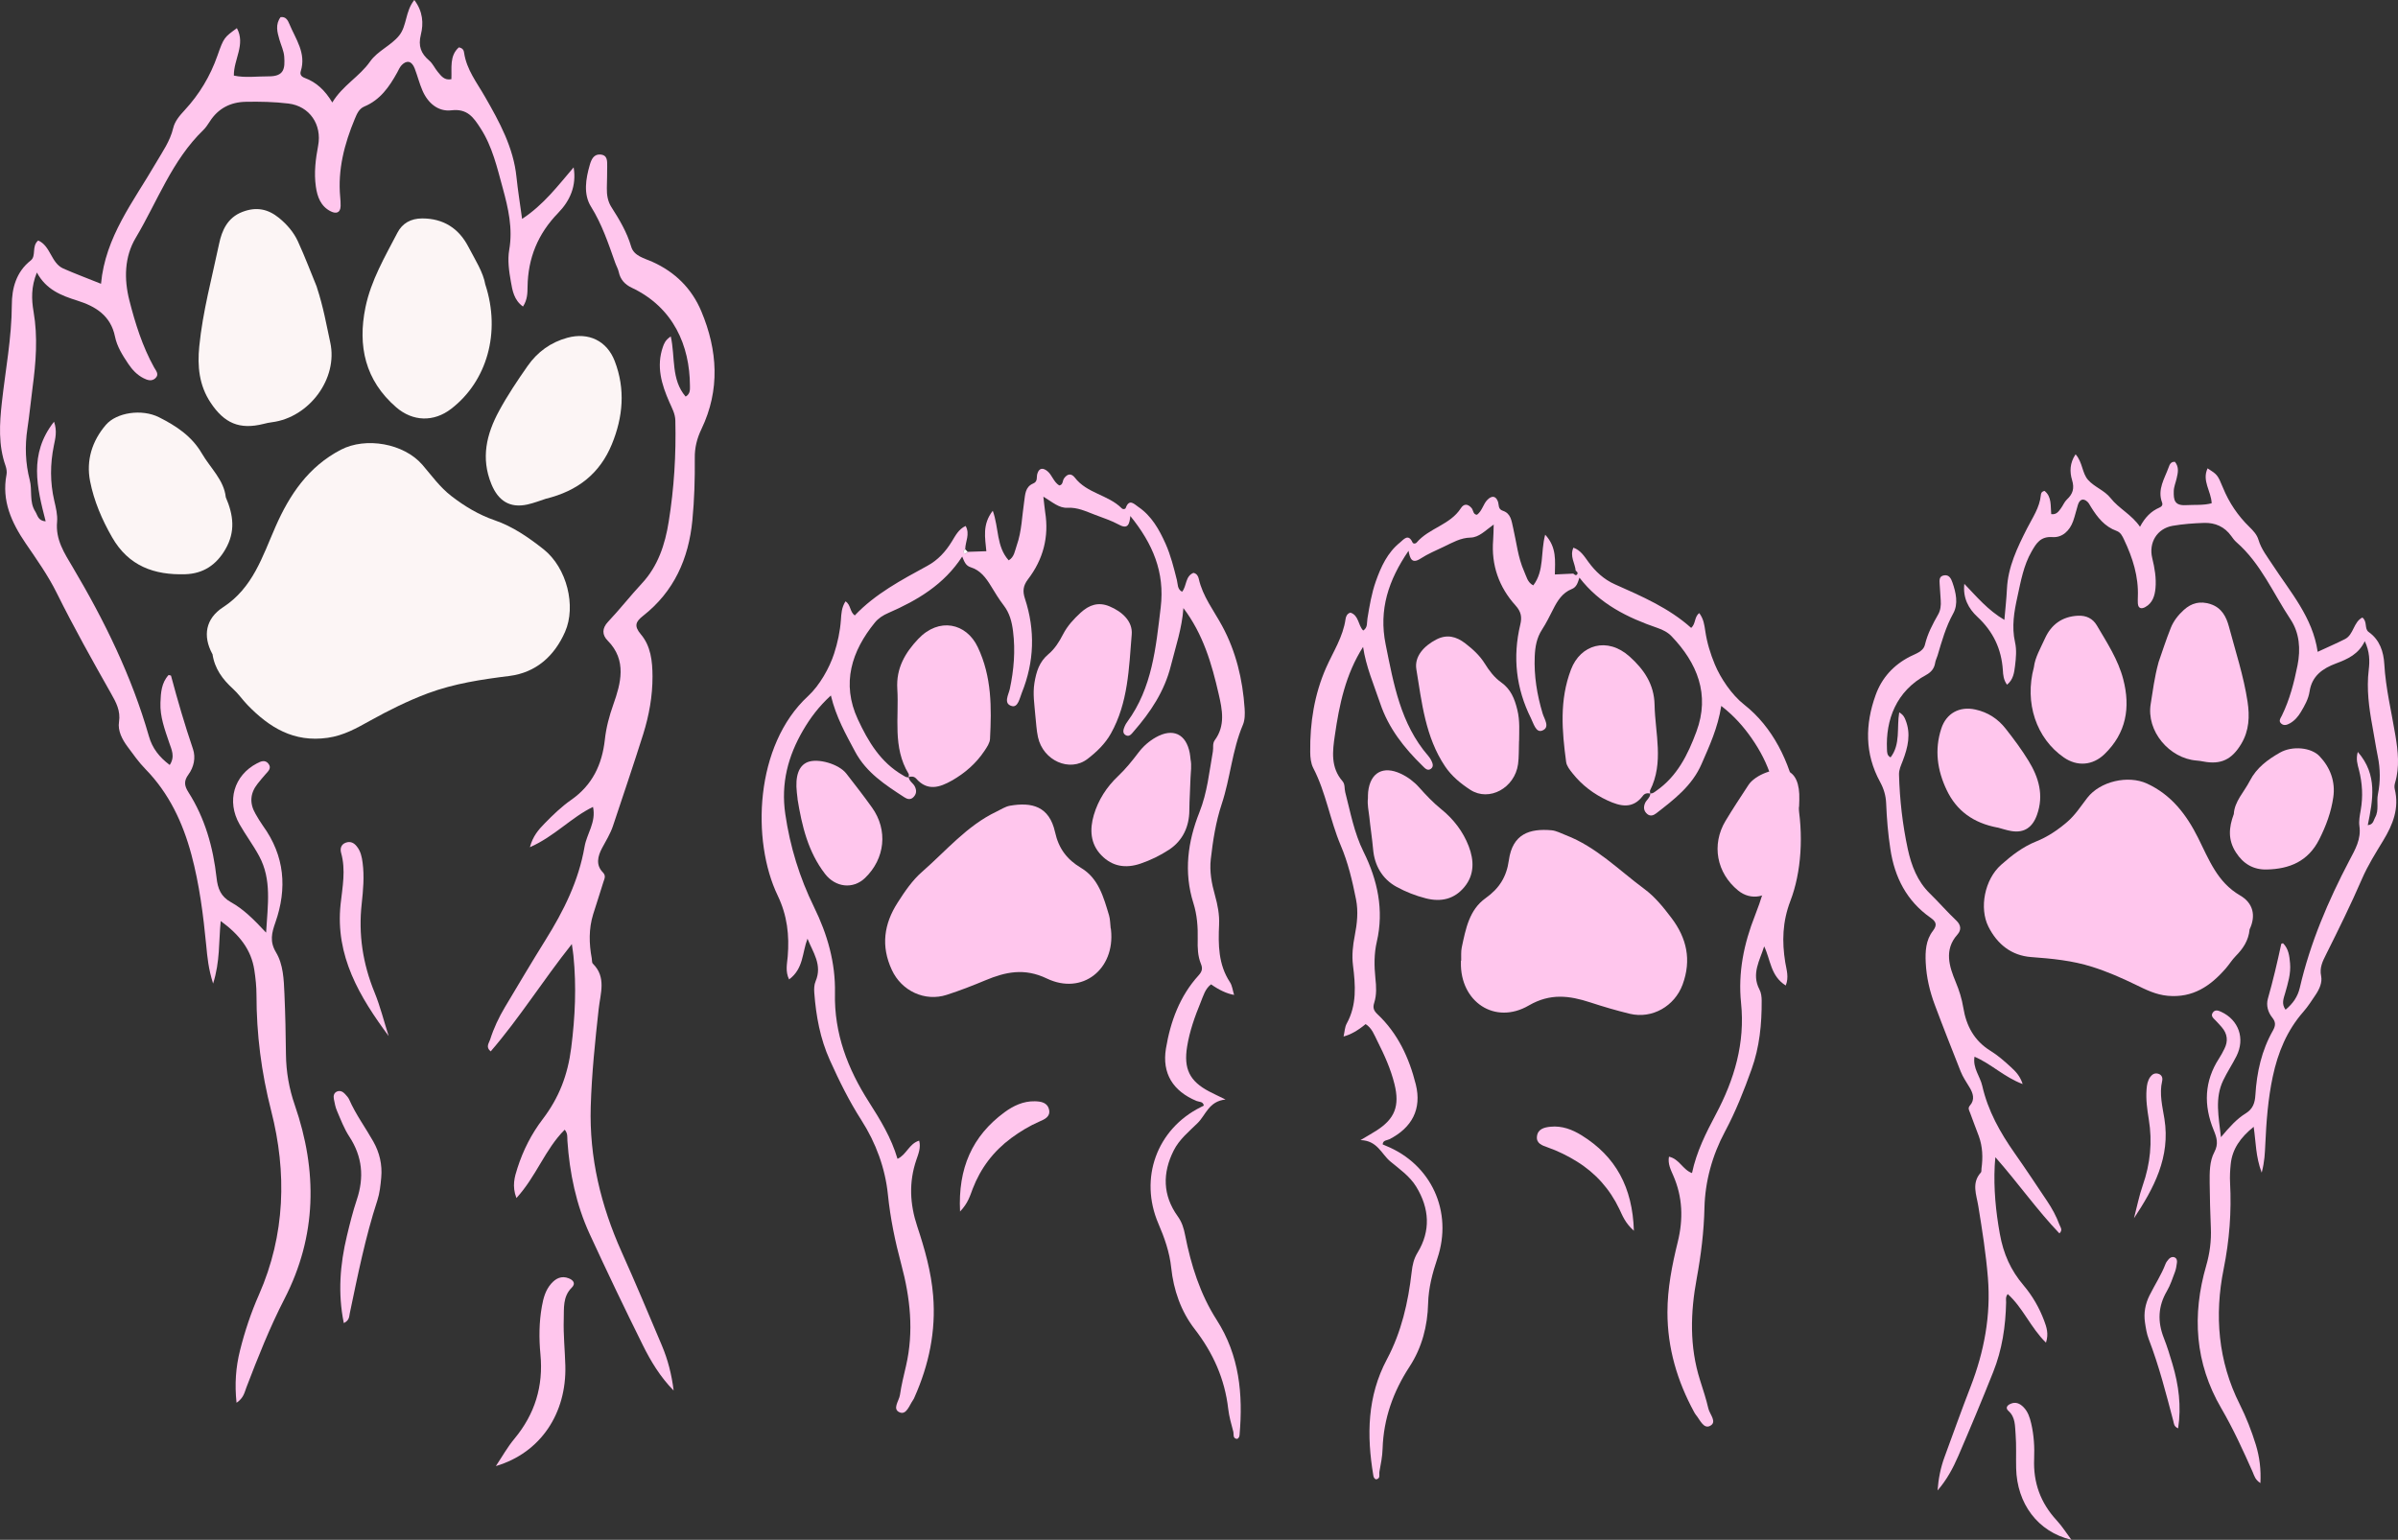 <?xml version="1.0" encoding="UTF-8"?><svg id="Layer_2" xmlns="http://www.w3.org/2000/svg" viewBox="0 0 346.59 222.62"><rect x="0" y="0" width="346.59" height="222.62" fill="#333333" stroke="none"/><defs><style>.cls-1{fill:#ffc6ed;}.cls-1,.cls-2,.cls-3{stroke-width:0px;}.cls-2{fill:#fcf5f5;}.cls-3{fill:#fffffe;}</style></defs><g id="Layer_2-2"><g id="Layer_1-2"><path class="cls-1" d="M34.19,202.83c-.29-2.71-.11-5.16.5-7.59.69-2.76,1.59-5.46,2.74-8.06,3.81-8.65,4.04-17.68,1.77-26.56-1.43-5.59-2.13-11.09-2.13-16.78,0-1.2-.13-2.41-.31-3.59-.45-2.97-2.16-5.12-4.86-7.09-.3,3.03-.08,5.83-1.1,9.04-.69-2.17-.83-3.83-.99-5.48-.43-4.44-.99-8.86-2.15-13.18-1.25-4.64-3.24-8.87-6.65-12.36-.96-.98-1.75-2.12-2.57-3.22-.79-1.06-1.44-2.32-1.24-3.58.25-1.63-.43-2.84-1.14-4.1-2.71-4.79-5.4-9.59-7.85-14.53-1.26-2.55-2.91-4.87-4.51-7.21-2.03-2.99-3.48-6.14-2.76-9.91.08-.4,0-.87-.13-1.26-1.07-3.02-.88-6.11-.54-9.19.52-4.69,1.42-9.33,1.44-14.1,0-2.35.61-4.76,2.73-6.42.84-.66.09-2.04,1.08-2.89,1.81.78,1.85,3.26,3.62,4.05,1.72.76,3.5,1.42,5.46,2.21.62-6.8,4.71-11.91,7.92-17.44.95-1.63,2.06-3.17,2.51-5.06.24-1.02.94-1.82,1.65-2.59,2.13-2.3,3.71-4.93,4.75-7.9.93-2.65.99-2.63,2.81-3.97,1.28,2.37-.47,4.5-.44,6.86,1.65.35,3.34.1,5.01.11,2.3.02,2.38-1.17,2.27-2.85-.06-.84-.46-1.65-.7-2.48-.31-1.08-.61-2.16.17-3.23.76-.11,1.05.45,1.27.98.91,2.19,2.47,4.22,1.65,6.84-.16.5.12.8.58.97,1.67.62,2.91,1.77,3.98,3.55,1.49-2.47,3.93-3.74,5.45-5.91,1.11-1.58,3.02-2.29,4.21-3.77,1.14-1.41.86-3.47,2.19-5.14,1.26,1.66,1.35,3.4.95,5-.41,1.66,0,2.73,1.21,3.76.51.43.8,1.12,1.24,1.64.48.58.95,1.26,1.96,1.05.08-1.61-.3-3.38,1.08-4.6.63.11.72.5.76.79.37,2.46,1.85,4.3,3.04,6.39,2.05,3.57,4.1,7.3,4.53,11.58.2,1.95.52,3.88.81,6.04,3.14-2.06,5.2-4.83,7.45-7.45.45,2.69-.55,4.86-2.24,6.59-2.92,3.01-4.36,6.51-4.42,10.67-.01.91-.02,1.88-.66,2.86-1.3-.93-1.53-2.32-1.75-3.59-.27-1.51-.5-3.13-.24-4.61.54-3.1-.14-6.01-.93-8.9-.82-2.98-1.5-6.02-3.22-8.68-.99-1.53-1.88-2.87-4.21-2.59-1.91.23-3.41-1.05-4.19-2.88-.44-1.02-.71-2.12-1.11-3.16-.41-1.08-1.12-1.27-1.88-.5-.29.3-.45.72-.66,1.09-1.14,2.07-2.46,3.95-4.74,4.9-.8.34-1.08,1.09-1.38,1.79-1.5,3.61-2.48,7.33-2.11,11.3.04.43.07.86.06,1.29-.02,1.04-.69,1.14-1.4.79-1.47-.72-1.97-2.11-2.18-3.6-.28-1.98-.04-3.94.33-5.9.58-3.05-1.23-5.73-4.3-6.1-2.04-.25-4.12-.29-6.17-.25-2.18.04-3.98.95-5.19,2.85-.28.43-.57.88-.93,1.23-4.54,4.39-6.64,10.33-9.78,15.6-1.63,2.74-1.7,5.93-.91,9.04.85,3.34,1.88,6.62,3.56,9.66.28.5.8,1.03.19,1.59-.51.47-1.12.29-1.69,0-.95-.48-1.66-1.24-2.23-2.1-.82-1.22-1.62-2.49-1.91-3.93-.62-3.04-2.83-4.38-5.45-5.2-2.31-.73-4.49-1.56-5.84-4.06-.85,2.08-.78,3.91-.48,5.65.64,3.71.34,7.37-.15,11.04-.26,1.96-.44,3.93-.74,5.89-.38,2.51-.29,5,.34,7.43.39,1.5-.1,3.13.79,4.53.35.54.39,1.37,1.51,1.43-1.25-4.86-2.48-9.72,1.21-14.4.48,1.36.18,2.44-.03,3.48-.54,2.66-.55,5.29.06,7.93.23,1,.5,2.06.41,3.06-.24,2.59,1.04,4.51,2.28,6.6,4.57,7.71,8.51,15.74,10.99,24.4.49,1.73,1.48,3.01,3.01,4.16.81-1.23.25-2.25-.08-3.24-.63-1.88-1.34-3.74-1.26-5.76.05-1.44.14-2.88,1.18-4.01.19.06.34.06.35.11.95,3.56,1.98,7.09,3.17,10.59.42,1.24.14,2.61-.66,3.7-.66.9-.61,1.59-.01,2.53,2.41,3.77,3.59,7.99,4.08,12.39.17,1.55.6,2.71,2.08,3.53,1.81,1,3.29,2.48,5.08,4.4.24-4.06.83-7.66-1-11.06-.85-1.59-1.95-3.04-2.84-4.61-1.9-3.34-.82-7.06,2.53-8.81.54-.28,1.16-.56,1.64.05.51.64-.02,1.09-.42,1.54-.4.45-.78.91-1.15,1.38-1.08,1.37-1.17,2.82-.3,4.32.34.59.69,1.19,1.09,1.75,3.14,4.34,3.52,9.04,1.79,13.98-.52,1.48-.85,2.73.08,4.29,1.07,1.78,1.14,3.95,1.23,6.02.13,2.92.19,5.84.22,8.77.03,2.52.45,4.92,1.28,7.32,3.29,9.52,3.2,18.9-1.5,28.02-2.13,4.14-3.84,8.46-5.5,12.8-.27.7-.38,1.51-1.42,2.21v.02Z"/><path class="cls-2" d="M30.69,94.55c-1.42-2.63-.96-5.12,1.54-6.75,4.32-2.8,5.7-7.34,7.59-11.65,2.03-4.63,4.76-8.69,9.45-11.13,3.59-1.87,9.09-.93,11.78,2.18,1.34,1.56,2.53,3.24,4.19,4.52,1.92,1.48,3.94,2.7,6.26,3.5,2.62.9,4.89,2.48,7.06,4.19,3.39,2.69,4.74,8.23,3.11,11.94-1.54,3.5-4.19,5.89-8.05,6.38-4.02.5-7.97,1.09-11.79,2.51-2.9,1.09-5.65,2.46-8.35,3.96-1.93,1.07-3.79,2.14-6.12,2.47-4.91.7-8.44-1.49-11.61-4.77-.71-.74-1.3-1.61-2.06-2.3-1.51-1.37-2.67-2.92-2.98-5.05h-.02Z"/><path class="cls-1" d="M131.33,112.35c.07.61.66.87.9,1.37.28.58.23,1.09-.21,1.53-.41.42-.89.3-1.31.02-2.75-1.79-5.49-3.55-7.12-6.6-1.34-2.52-2.75-4.99-3.5-8.12-1.77,1.62-2.98,3.26-4.01,5.02-2.18,3.74-3.23,7.66-2.58,12.12.69,4.73,2.07,9.19,4.15,13.44,1.94,3.95,3.12,8.06,3.03,12.45-.13,5.83,1.84,10.95,4.92,15.76,1.63,2.56,3.22,5.14,4.12,8.2,1.3-.58,1.66-2.19,3.13-2.63.27,1-.11,1.91-.4,2.76-1.11,3.24-.95,6.41.12,9.63,1.08,3.26,2.02,6.56,2.3,10.02.42,5.14-.61,10-2.69,14.68-.06.15-.13.3-.22.42-.53.75-.94,2.17-1.91,1.78-1.14-.46-.11-1.66.02-2.51.21-1.42.55-2.82.88-4.22,1.15-4.96.61-9.85-.69-14.69-.89-3.32-1.58-6.64-1.93-10.09-.39-3.8-1.73-7.46-3.83-10.74-1.77-2.76-3.22-5.7-4.56-8.68-1.4-3.1-2-6.39-2.25-9.76-.04-.54-.02-1.15.19-1.64,1.01-2.38-.39-4.19-1.17-6.16-.78,2.02-.56,4.34-2.66,5.89-.57-1.16-.29-2.26-.2-3.32.25-3.06-.06-5.91-1.45-8.81-3.8-7.91-3.33-21.71,4.39-28.83,1.67-1.54,3.1-4.09,3.76-6.13.52-1.6.87-3.23.99-4.91.06-.84.08-1.74.66-2.66.78.48.6,1.49,1.34,2.04,2.96-3.13,6.75-5.13,10.5-7.18,1.51-.82,2.63-2.04,3.53-3.51.52-.85.98-1.79,2-2.25.66,1.2-.06,2.27-.06,3.35-.21.14-.34.37-.15.56.21.21.38-.04.54-.17.87-.03,1.73-.06,2.66-.09-.17-1.94-.62-3.86.93-5.85.9,2.51.5,5.17,2.3,7.17.81-.47.89-1.38,1.16-2.15.73-2.06.76-4.24,1.08-6.36.15-1.03.14-2.11,1.3-2.6.7-.29.45-.91.6-1.41.26-.88.84-.88,1.46-.37.68.56.87,1.53,1.7,2.06.58-.07.46-.69.7-1.02.51-.72,1.08-.73,1.56-.11,1.74,2.28,4.82,2.48,6.76,4.42.21.21.52.16.6-.04.5-1.41,1.26-.52,1.81-.15,1.92,1.3,3.02,3.27,3.94,5.32.75,1.68,1.19,3.47,1.64,5.26.15.59.04,1.31.75,1.69.69-.83.44-2.24,1.64-2.73.5.1.7.51.77.85.57,2.56,2.17,4.58,3.38,6.82,2,3.69,2.97,7.74,3.25,11.93.05.78.05,1.66-.25,2.37-1.56,3.68-1.81,7.69-3.06,11.45-.86,2.59-1.27,5.27-1.58,7.97-.2,1.78.12,3.51.6,5.21.39,1.4.67,2.81.6,4.26-.13,2.9-.12,5.75,1.57,8.32.33.5.39,1.17.6,1.84-1.03-.18-2.14-.69-3.33-1.53-.86.64-1.12,1.67-1.5,2.59-.85,2.07-1.6,4.18-1.96,6.4-.52,3.21.35,5.01,3.19,6.5.63.33,1.28.63,2.36,1.16-2.44.26-2.84,2.24-4.04,3.41-1.25,1.23-2.64,2.35-3.45,3.96-1.65,3.27-1.59,6.49.57,9.5.63.88.88,1.72,1.08,2.74.85,4.33,2.17,8.53,4.57,12.27,3.28,5.12,3.81,10.74,3.3,16.59-.02.24-.08.45-.33.6-.7-.03-.48-.68-.58-1.06-.29-1.08-.6-2.17-.73-3.27-.49-4.33-2.19-8.11-4.85-11.55-1.99-2.57-3.05-5.65-3.39-8.86-.24-2.28-.98-4.35-1.86-6.4-2.8-6.53-.23-13.65,6.12-16.82.14-.07.28-.15.45-.23-.09-.62-.68-.51-1.05-.67-3.39-1.41-5.02-3.98-4.42-7.59.65-3.9,2-7.58,4.72-10.57.54-.59.59-1.04.33-1.67-.46-1.14-.49-2.33-.46-3.54.04-1.77-.09-3.54-.62-5.22-1.43-4.51-.81-8.93.86-13.13,1.15-2.88,1.42-5.84,1.95-8.8.1-.54-.08-1.14.27-1.63,1.56-2.11,1.09-4.42.57-6.68-1-4.37-2.24-8.66-5.1-12.43-.19,2.88-1.12,5.58-1.81,8.33-.92,3.69-2.93,6.7-5.37,9.5-.31.36-.64.85-1.17.54-.51-.3-.32-.84-.13-1.29.09-.22.22-.43.36-.62,3.62-4.94,4.14-10.74,4.84-16.56.61-5.08-1.14-9.2-4.39-13.21-.12,1.15-.33,1.97-1.63,1.26-1.12-.61-2.35-1-3.54-1.46-1.26-.48-2.47-1.07-3.9-.99-1.25.07-2.18-.82-3.5-1.61.11.91.16,1.57.26,2.23.58,3.59-.29,6.85-2.47,9.7-.74.97-.8,1.76-.45,2.82,1.5,4.58,1.35,9.13-.45,13.6-.31.76-.55,2.16-1.43,1.93-1.3-.34-.48-1.67-.31-2.47.59-2.76.82-5.52.47-8.33-.17-1.38-.49-2.64-1.36-3.77-.68-.88-1.26-1.85-1.84-2.8-.72-1.18-1.53-2.27-2.92-2.7-.72-.22-.93-.81-1.23-1.55-2.62,4.05-6.48,6.33-10.68,8.16-.74.32-1.43.75-1.94,1.38-3.35,4.11-4.88,8.8-2.46,14,1.5,3.23,3.29,6.22,6.5,8.08.28.16.52.37.87.28h-.03Z"/><path class="cls-1" d="M97.34,201.02c-1.89-1.93-3.27-4.19-4.43-6.54-2.64-5.32-5.2-10.67-7.68-16.06-1.96-4.26-2.9-8.81-3.22-13.48-.04-.5.09-1.04-.39-1.61-2.84,2.82-4.11,6.76-6.98,9.88-.66-1.73-.27-3.04.15-4.34.82-2.57,2.04-4.96,3.66-7.08,2.34-3.08,3.61-6.34,4.11-10.3.57-4.49.77-8.87.32-13.32-.04-.42-.11-.83-.23-1.68-4.19,5.27-7.56,10.69-11.73,15.52-.77-.64-.24-1.2-.08-1.71.52-1.65,1.26-3.21,2.14-4.69,1.94-3.25,3.87-6.51,5.87-9.72,2.62-4.19,4.79-8.54,5.64-13.48.32-1.88,1.7-3.53,1.22-5.75-3.15,1.52-5.54,4.25-9.12,5.83.42-1.61,1.27-2.56,2.11-3.42,1.2-1.23,2.45-2.44,3.85-3.42,3.07-2.14,4.47-5.11,4.87-8.7.19-1.75.63-3.41,1.24-5.13,1.05-2.97,2-6.35-.83-9.2-.83-.83-.83-1.79.06-2.73,1.7-1.8,3.23-3.76,4.92-5.58,2.29-2.47,3.32-5.6,3.84-8.88.78-4.84,1.08-9.71.96-14.62-.02-1-.48-1.79-.86-2.66-1.13-2.56-1.92-5.18-.94-7.99.17-.47.33-.98,1.14-1.52.67,2.99.02,6.24,2.15,8.7.7-.4.62-1.05.62-1.59-.03-5.74-2.35-11.29-8.43-14.16-.99-.47-1.63-1.2-1.85-2.23-.11-.52-.38-.94-.54-1.42-.98-2.77-1.9-5.53-3.49-8.08-1.11-1.79-.75-4.01-.16-6.04.22-.75.56-1.55,1.52-1.48,1.1.09.98,1.01.99,1.77,0,1.03-.03,2.06-.05,3.09-.02.97.13,1.91.65,2.73,1.16,1.81,2.25,3.63,2.87,5.74.4,1.35,1.89,1.66,3.05,2.18,3.3,1.48,5.71,3.87,7.09,7.17,2.36,5.63,2.72,11.36.02,17-.66,1.37-.99,2.72-.97,4.2.03,3.01-.06,6.02-.35,9.02-.54,5.55-2.66,10.3-7.13,13.8-1.08.85-1.32,1.47-.33,2.65,1.46,1.71,1.69,3.91,1.7,6.09.01,2.87-.5,5.66-1.35,8.38-1.4,4.43-2.89,8.83-4.36,13.24-.38,1.15-1.03,2.17-1.59,3.23-.6,1.14-.94,2.41.12,3.49.5.51.22.94.08,1.4-.48,1.56-.99,3.11-1.48,4.67-.65,2.11-.6,4.24-.2,6.38.05.25,0,.6.15.75,2,1.96,1.09,4.32.85,6.54-.52,4.7-1.01,9.4-1.15,14.13-.22,7.38,1.47,14.32,4.47,21.02,2.01,4.47,3.9,9,5.81,13.51.87,2.06,1.42,4.22,1.7,6.5h-.02Z"/><path class="cls-1" d="M160.55,134.23c0,.08.02.16.03.24.59,5.66-4.15,9.46-9.28,7-3.25-1.56-5.98-.95-8.88.26-1.84.77-3.69,1.49-5.58,2.1-3.16,1.03-6.54-.56-7.94-3.6-1.6-3.44-1.15-6.64.85-9.75,1.03-1.61,2.12-3.22,3.55-4.46,3.46-3.02,6.45-6.64,10.71-8.67.65-.31,1.28-.74,1.96-.86,3.16-.55,5.69.07,6.52,3.82.52,2.37,1.72,3.96,3.79,5.19,2.5,1.5,3.23,4.23,4.01,6.83.18.6.16,1.26.24,1.9h.03-.01Z"/><path class="cls-2" d="M45.78,41.48c.98,2.97,1.4,5.52,1.95,8.02,1.16,5.26-3.06,10.85-8.39,11.54-.42.05-.84.14-1.26.25-3.47.87-5.67-.11-7.63-3.06-1.69-2.53-1.93-5.31-1.65-8.14.5-5.05,1.84-9.95,2.88-14.9.39-1.83,1.18-3.73,3.37-4.56,2.02-.77,3.69-.41,5.27.87,1.14.93,2.12,2.06,2.73,3.38,1.07,2.33,1.97,4.74,2.74,6.6h-.01Z"/><path class="cls-2" d="M70.15,41.15c2.26,6.91.24,13.96-4.93,17.95-2.51,1.94-5.55,1.87-7.96-.22-4.49-3.89-5.58-8.86-4.44-14.44.8-3.9,2.82-7.33,4.63-10.81.7-1.34,1.92-2.05,3.58-2.05,3.09,0,5.3,1.47,6.65,4.07.98,1.88,2.17,3.71,2.47,5.52v-.02Z"/><path class="cls-2" d="M32.62,71.86c1.14,2.62,1.42,5.01-.03,7.53-1.34,2.33-3.26,3.55-5.81,3.63-4.45.14-8.19-1.15-10.59-5.36-1.47-2.57-2.61-5.24-3.17-8.09-.59-3.01.29-5.82,2.28-8.14,1.53-1.79,5.19-2.36,7.69-1.1,2.44,1.23,4.71,2.7,6.18,5.22,1.24,2.13,3.2,3.85,3.46,6.32h-.01Z"/><path class="cls-2" d="M78.86,72.12c-.67.21-1.64.6-2.64.82-2.53.56-4.21-.54-5.19-2.93-1.56-3.78-.71-7.26,1.1-10.6,1.22-2.25,2.66-4.4,4.13-6.5,1.41-2.02,3.33-3.42,5.75-4.08,3.06-.83,5.71.44,6.84,3.38,1.56,4.06,1.2,8.09-.42,12.03-1.72,4.18-4.88,6.74-9.58,7.88h.01Z"/><path class="cls-1" d="M131.33,112.36c0-.16.07-.35,0-.47-2.35-3.86-1.38-8.14-1.64-12.28-.19-3.02,1.15-5.25,3.03-7.24,3-3.16,6.95-2.3,8.6,1.19,2.04,4.29,2,8.75,1.77,13.27-.03.58-.44,1.19-.79,1.71-1.21,1.82-2.82,3.23-4.72,4.31-1.77,1-3.53,1.57-5.16-.28-.28-.32-.69-.36-1.1-.22h0Z"/><path class="cls-1" d="M149.62,103.24c-.1-1.34-.37-2.9-.11-4.51.27-1.61.69-3.04,2.03-4.16.9-.75,1.56-1.79,2.11-2.87.63-1.22,1.54-2.2,2.55-3.13,1.24-1.13,2.56-1.57,4.15-.91,1.82.76,3.38,2.15,3.22,4.07-.4,4.87-.51,9.86-3.01,14.32-.84,1.5-2.06,2.66-3.37,3.67-2.58,1.98-6.43.25-7.17-3.15-.22-1.01-.26-2.05-.4-3.33h0Z"/><path class="cls-1" d="M172.07,109.76c.19.94.03,1.81,0,2.68-.04,1.58-.16,3.16-.17,4.75-.02,2.27-.92,4.35-2.97,5.68-1.27.83-2.61,1.48-4.06,1.98-2.18.75-4.11.43-5.69-1.2-1.6-1.65-1.7-3.73-1.09-5.81.64-2.18,1.87-4.08,3.5-5.62,1.11-1.05,2.05-2.22,2.96-3.42.69-.91,1.51-1.63,2.49-2.19,2.47-1.4,4.39-.52,4.92,2.27.06.31.08.63.11.88h-.01Z"/><path class="cls-1" d="M115.28,115.53c-.04-.32-.08-.63-.11-.95-.26-2.37.27-3.87,1.54-4.39,1.5-.61,4.53.26,5.61,1.65,1.26,1.62,2.53,3.25,3.72,4.92,2.32,3.25,1.89,7.39-1.02,10.18-1.73,1.66-4.26,1.36-5.77-.59-2.47-3.2-3.35-6.96-3.98-10.82h0Z"/><path class="cls-1" d="M71.67,211.96c.89-1.33,1.67-2.74,2.69-3.96,2.95-3.56,4.19-7.58,3.75-12.2-.22-2.3-.2-4.63.21-6.93.21-1.19.52-2.35,1.35-3.29.68-.77,1.49-1.17,2.52-.77.65.25,1.07.74.45,1.35-1.33,1.31-1.11,3.02-1.16,4.59-.07,2.22.17,4.45.23,6.68.19,6.88-3.54,12.6-10.04,14.53Z"/><path class="cls-1" d="M49.69,191.28c-.88-4.31-.54-8.47.45-12.6.42-1.76.86-3.52,1.43-5.23,1.08-3.23.81-6.23-1.08-9.12-.75-1.14-1.24-2.45-1.78-3.71-.24-.54-.34-1.15-.46-1.74-.08-.44,0-.89.48-1.08.44-.17.84.04,1.14.37.23.25.48.52.61.82.94,2.14,2.33,4.02,3.47,6.04.91,1.61,1.32,3.37,1.15,5.22-.1,1.11-.22,2.25-.56,3.3-1.74,5.33-2.83,10.81-3.98,16.29-.1.47-.04,1.06-.87,1.45h0Z"/><path class="cls-1" d="M56.18,149.8c-4.18-5.65-7.76-11.58-6.95-19.1.27-2.46.77-4.92.07-7.4-.17-.62,0-1.23.68-1.47.64-.23,1.16,0,1.58.53.57.7.74,1.52.85,2.38.26,1.98.08,3.94-.13,5.9-.5,4.45.16,8.69,1.85,12.83.84,2.05,1.37,4.23,2.05,6.34h0Z"/><path class="cls-1" d="M326.7,214.45c.11-2.01-.12-3.81-.66-5.58-.62-2.01-1.39-3.97-2.33-5.85-3.14-6.24-3.66-12.9-2.32-19.55.84-4.18,1.15-8.27.93-12.47-.05-.89,0-1.78.09-2.67.22-2.21,1.4-3.86,3.32-5.42.33,2.23.28,4.3,1.16,6.63.43-1.63.46-2.86.52-4.08.15-3.29.39-6.58,1.08-9.81.74-3.48,2.05-6.67,4.43-9.38.67-.76,1.21-1.63,1.78-2.47.54-.81.97-1.77.78-2.69-.25-1.19.21-2.12.69-3.07,1.82-3.64,3.62-7.29,5.24-11.03.84-1.93,1.96-3.7,3.05-5.5,1.39-2.28,2.34-4.67,1.66-7.42-.07-.29-.04-.64.05-.93.68-2.27.42-4.55.05-6.81-.57-3.45-1.41-6.84-1.61-10.35-.1-1.74-.64-3.49-2.26-4.63-.65-.46-.15-1.51-.91-2.09-1.3.65-1.24,2.48-2.52,3.12-1.24.63-2.53,1.18-3.94,1.84-.72-4.99-3.93-8.61-6.51-12.57-.76-1.17-1.64-2.26-2.05-3.64-.22-.74-.76-1.31-1.31-1.85-1.66-1.62-2.93-3.5-3.81-5.65-.79-1.92-.83-1.91-2.23-2.82-.85,1.8.52,3.3.59,5.05-1.2.32-2.46.2-3.7.27-1.7.1-1.81-.77-1.78-2.02.01-.62.28-1.24.42-1.86.19-.81.37-1.62-.25-2.38-.57-.05-.76.37-.9.77-.59,1.65-1.67,3.21-.96,5.11.14.36-.06.6-.39.74-1.21.52-2.08,1.42-2.8,2.77-1.2-1.77-3.04-2.61-4.25-4.15-.88-1.12-2.31-1.57-3.25-2.62-.89-1-.77-2.53-1.81-3.71-.86,1.27-.86,2.56-.51,3.72.37,1.21.11,2.02-.75,2.82-.36.34-.55.85-.85,1.26-.33.45-.65.96-1.41.85-.12-1.19.1-2.51-.97-3.36-.46.11-.51.39-.53.61-.18,1.83-1.2,3.25-2,4.83-1.38,2.72-2.75,5.54-2.9,8.72-.07,1.44-.23,2.88-.37,4.49-2.39-1.4-4.02-3.37-5.79-5.21-.23,2.01.59,3.57,1.9,4.78,2.27,2.11,3.47,4.64,3.67,7.71.04.67.09,1.39.6,2.09.92-.73,1.04-1.77,1.16-2.72.14-1.13.25-2.33,0-3.41-.51-2.27-.13-4.44.35-6.61.49-2.23.88-4.51,2.05-6.53.67-1.17,1.28-2.19,3.01-2.07,1.42.1,2.48-.91,2.98-2.29.28-.77.45-1.59.7-2.38.26-.81.78-.98,1.37-.44.23.21.36.52.53.78.92,1.48,1.97,2.82,3.69,3.44.6.22.84.76,1.08,1.27,1.24,2.61,2.11,5.32,1.99,8.26-.01.32-.02.64,0,.95.05.77.55.82,1.07.53,1.06-.58,1.38-1.63,1.48-2.74.13-1.47-.12-2.91-.47-4.34-.54-2.23.69-4.27,2.94-4.67,1.5-.26,3.03-.37,4.55-.42,1.61-.05,2.97.55,3.94,1.91.22.31.45.63.74.88,3.52,3.07,5.3,7.37,7.81,11.15,1.31,1.96,1.48,4.31,1.02,6.64-.5,2.5-1.13,4.96-2.26,7.27-.18.38-.55.79-.08,1.18.39.33.84.17,1.25-.06.69-.39,1.18-.98,1.57-1.63.56-.93,1.1-1.9,1.26-2.97.34-2.27,1.92-3.34,3.82-4.05,1.68-.63,3.26-1.33,4.16-3.22.71,1.5.73,2.86.57,4.15-.33,2.76.03,5.45.53,8.15.27,1.44.48,2.89.77,4.32.38,1.84.4,3.68.03,5.5-.23,1.12.19,2.31-.41,3.37-.24.41-.23,1.03-1.06,1.11.74-3.64,1.46-7.27-1.44-10.59-.3,1.03-.04,1.81.16,2.57.5,1.94.61,3.88.26,5.86-.13.75-.29,1.54-.19,2.27.28,1.9-.59,3.37-1.43,4.96-3.08,5.87-5.68,11.94-7.18,18.43-.3,1.29-.98,2.28-2.06,3.18-.64-.87-.27-1.65-.06-2.4.4-1.41.84-2.81.71-4.3-.09-1.06-.21-2.12-1.02-2.91-.14.05-.25.06-.25.09-.57,2.66-1.19,5.31-1.94,7.94-.26.93,0,1.93.63,2.71.52.64.51,1.15.11,1.87-1.64,2.88-2.34,6.03-2.54,9.31-.07,1.15-.34,2.02-1.4,2.68-1.3.8-2.33,1.95-3.58,3.44-.33-2.99-.91-5.62.32-8.2.57-1.2,1.32-2.32,1.92-3.51,1.28-2.54.33-5.24-2.2-6.41-.41-.19-.88-.37-1.21.1-.35.49.06.8.37,1.12.31.32.61.64.9.98.85.97.97,2.04.38,3.18-.23.45-.46.91-.74,1.33-2.16,3.32-2.26,6.81-.79,10.39.44,1.07.73,1.98.1,3.17-.72,1.35-.69,2.96-.68,4.49.02,2.16.08,4.32.17,6.48.08,1.86-.15,3.65-.67,5.45-2.07,7.15-1.64,14.08,2.18,20.63,1.73,2.97,3.16,6.1,4.55,9.24.22.51.34,1.1,1.13,1.58l-.03.02Z"/><path class="cls-1" d="M325.14,134.37c.95-2,.52-3.82-1.39-4.92-3.29-1.91-4.49-5.2-6.05-8.31-1.67-3.34-3.85-6.23-7.4-7.86-2.72-1.24-6.74-.34-8.61,2.06-.93,1.2-1.74,2.49-2.92,3.5-1.36,1.16-2.81,2.15-4.49,2.82-1.9.76-3.52,2.01-5.05,3.37-2.4,2.12-3.18,6.26-1.84,8.94,1.27,2.53,3.32,4.19,6.19,4.4,2.98.22,5.93.5,8.8,1.41,2.19.69,4.26,1.6,6.32,2.6,1.46.71,2.88,1.43,4.61,1.59,3.65.33,6.18-1.42,8.39-3.96.5-.57.9-1.24,1.43-1.78,1.06-1.07,1.86-2.25,2.01-3.85h0Z"/><path class="cls-1" d="M280.01,215.52c1.32-1.5,2.25-3.22,3.02-5,1.74-4.03,3.43-8.08,5.05-12.15,1.29-3.22,1.8-6.62,1.87-10.08,0-.37-.11-.76.23-1.2,2.2,1.97,3.3,4.84,5.53,7.03.42-1.3.08-2.26-.27-3.2-.7-1.86-1.69-3.58-2.97-5.09-1.85-2.18-2.91-4.54-3.43-7.45-.59-3.29-.9-6.52-.74-9.82.01-.31.05-.62.1-1.25,3.29,3.73,5.99,7.6,9.25,11.01.54-.5.13-.9,0-1.27-.44-1.2-1.05-2.32-1.76-3.38-1.56-2.33-3.1-4.66-4.71-6.95-2.1-2.99-3.86-6.12-4.68-9.74-.31-1.37-1.39-2.54-1.12-4.2,2.39,1,4.25,2.93,6.96,3.95-.37-1.17-1.03-1.84-1.69-2.44-.93-.86-1.9-1.71-2.97-2.37-2.35-1.46-3.49-3.6-3.92-6.24-.21-1.29-.59-2.49-1.11-3.74-.89-2.15-1.72-4.61.26-6.82.58-.65.54-1.36-.15-2.02-1.33-1.26-2.53-2.65-3.84-3.93-1.78-1.73-2.66-4.01-3.18-6.41-.76-3.54-1.17-7.13-1.27-10.76-.02-.74.29-1.34.54-2,.74-1.93,1.22-3.9.39-5.93-.14-.34-.28-.71-.9-1.08-.38,2.23.22,4.61-1.25,6.51-.53-.27-.5-.75-.52-1.15-.2-4.24,1.3-8.42,5.68-10.78.72-.39,1.16-.95,1.28-1.72.06-.39.24-.71.35-1.07.62-2.08,1.19-4.15,2.27-6.1.75-1.36.4-2.99-.12-4.47-.19-.55-.47-1.13-1.18-1.03-.81.11-.69.78-.66,1.35.04.76.1,1.52.15,2.28.05.71-.02,1.42-.38,2.04-.79,1.38-1.52,2.77-1.9,4.35-.24,1.01-1.33,1.3-2.17,1.73-2.38,1.22-4.07,3.08-4.96,5.56-1.53,4.25-1.58,8.49.64,12.55.54.99.83,1.97.88,3.07.09,2.22.27,4.44.61,6.64.61,4.08,2.35,7.5,5.79,9.92.83.58,1.03,1.04.34,1.94-1.01,1.32-1.1,2.95-1.02,4.56.1,2.12.58,4.16,1.32,6.13,1.2,3.22,2.47,6.41,3.73,9.61.33.83.84,1.56,1.3,2.33.49.82.79,1.74.05,2.58-.35.4-.13.7,0,1.04.41,1.14.85,2.26,1.27,3.39.56,1.53.61,3.11.39,4.7-.03.19.02.44-.08.56-1.4,1.53-.64,3.23-.38,4.86.56,3.45,1.11,6.9,1.39,10.39.44,5.44-.54,10.63-2.49,15.69-1.31,3.38-2.53,6.79-3.78,10.2-.57,1.55-.89,3.17-1.01,4.86h-.03Z"/><path class="cls-1" d="M311.98,95.76c-.61,2.23-.82,4.13-1.13,6-.66,3.93,2.68,7.89,6.63,8.2.31.02.63.07.94.13,2.59.51,4.18-.3,5.52-2.55,1.15-1.93,1.22-3.99.91-6.07-.56-3.71-1.74-7.28-2.7-10.89-.36-1.34-1.01-2.71-2.66-3.24-1.52-.49-2.74-.16-3.85.84-.81.73-1.49,1.6-1.89,2.6-.7,1.76-1.28,3.57-1.77,4.97h0Z"/><path class="cls-1" d="M293.97,96.45c-1.4,5.18.35,10.31,4.32,13.06,1.93,1.34,4.17,1.17,5.87-.47,3.16-3.04,3.78-6.75,2.72-10.83-.74-2.85-2.36-5.31-3.83-7.81-.57-.96-1.5-1.44-2.72-1.38-2.28.11-3.86,1.29-4.75,3.25-.65,1.43-1.46,2.82-1.61,4.17h0Z"/><path class="cls-1" d="M322.86,117.69c-.74,1.98-.86,3.75.31,5.56,1.08,1.67,2.54,2.5,4.43,2.46,3.29-.07,6-1.16,7.61-4.36.99-1.96,1.73-3.97,2.03-6.1.32-2.24-.43-4.28-1.99-5.92-1.2-1.27-3.92-1.54-5.72-.52-1.76,1-3.38,2.18-4.36,4.09-.83,1.62-2.21,2.96-2.31,4.79Z"/><path class="cls-1" d="M288.72,119.64c.51.13,1.23.38,1.98.51,1.89.32,3.09-.56,3.72-2.36,1.01-2.85.24-5.39-1.22-7.78-.99-1.62-2.13-3.15-3.3-4.64-1.12-1.44-2.59-2.4-4.4-2.79-2.29-.5-4.2.54-4.92,2.76-1,3.06-.58,6.02.77,8.86,1.43,3.02,3.86,4.79,7.37,5.45h0Z"/><path class="cls-1" d="M299.38,222.61c-.71-.95-1.34-1.96-2.14-2.82-2.32-2.52-3.38-5.44-3.24-8.86.07-1.71-.03-3.43-.42-5.11-.2-.87-.47-1.72-1.12-2.38-.53-.54-1.15-.81-1.89-.47-.47.21-.76.59-.28,1.02,1.03.92.93,2.19,1.03,3.35.13,1.64.04,3.29.08,4.94.12,5.08,3.09,9.17,7.97,10.34h.01Z"/><path class="cls-1" d="M314.81,206.51c.49-3.21.08-6.27-.81-9.28-.38-1.28-.77-2.56-1.26-3.8-.92-2.35-.84-4.57.45-6.77.51-.87.82-1.86,1.18-2.81.15-.41.21-.86.27-1.3.05-.33-.04-.66-.39-.78-.33-.11-.62.06-.83.31-.16.19-.33.4-.42.63-.61,1.61-1.57,3.05-2.33,4.59-.61,1.23-.85,2.54-.65,3.89.12.82.25,1.65.54,2.41,1.49,3.87,2.51,7.88,3.56,11.87.09.34.07.78.7,1.04h-.01Z"/><path class="cls-1" d="M308.43,176.13c2.87-4.33,5.29-8.84,4.4-14.37-.29-1.8-.76-3.61-.33-5.46.11-.46-.04-.91-.56-1.06-.48-.14-.85.05-1.15.45-.39.54-.49,1.15-.54,1.79-.12,1.47.09,2.92.32,4.35.54,3.27.22,6.42-.87,9.54-.54,1.55-.85,3.17-1.27,4.76h0Z"/><path class="cls-1" d="M138.76,175.17c-.31-6.28,1.76-10.92,6.41-14.35,1.29-.95,2.74-1.64,4.4-1.6.89.02,1.84.17,2.06,1.24.2,1.01-.67,1.37-1.38,1.68-1.47.64-2.82,1.46-4.11,2.41-2.56,1.9-4.4,4.33-5.55,7.31-.38.99-.66,2.08-1.84,3.31h.01Z"/><path class="cls-1" d="M238.53,114.73c-.02.61-.59.92-.79,1.44-.23.6-.14,1.1.33,1.51.44.38.91.22,1.31-.09,2.59-2.01,5.19-3.98,6.56-7.15,1.14-2.62,2.34-5.19,2.84-8.38,1.9,1.48,3.23,3.01,4.4,4.69,2.47,3.56,3.83,7.38,3.54,11.87-.31,4.77-1.33,9.33-3.06,13.73-1.62,4.09-2.47,8.28-2.02,12.65.6,5.8-.96,11.06-3.64,16.1-1.42,2.68-2.79,5.38-3.45,8.5-1.34-.48-1.83-2.05-3.33-2.37-.19,1.02.26,1.89.62,2.72,1.37,3.14,1.46,6.32.65,9.61-.82,3.34-1.49,6.7-1.49,10.17,0,5.16,1.41,9.92,3.85,14.41.08.14.15.28.25.4.59.7,1.11,2.08,2.04,1.62,1.1-.55-.02-1.66-.22-2.5-.32-1.4-.78-2.76-1.21-4.13-1.54-4.85-1.39-9.77-.48-14.69.62-3.38,1.04-6.74,1.12-10.21.09-3.82,1.12-7.58,2.96-11.02,1.55-2.9,2.75-5.94,3.85-9.02,1.15-3.2,1.48-6.53,1.46-9.91,0-.55-.07-1.15-.32-1.62-1.2-2.29.06-4.21.68-6.24.94,1.95.91,4.28,3.12,5.66.48-1.2.11-2.27-.07-3.33-.49-3.03-.41-5.89.74-8.9,3.15-8.19,1.58-21.91-6.68-28.38-1.79-1.4-3.42-3.83-4.24-5.81-.65-1.56-1.13-3.14-1.38-4.82-.13-.84-.22-1.73-.87-2.6-.74.54-.48,1.53-1.17,2.14-3.2-2.88-7.14-4.57-11.04-6.31-1.57-.7-2.79-1.83-3.8-3.21-.59-.8-1.12-1.71-2.18-2.08-.56,1.25.24,2.25.33,3.33.22.13.37.34.2.54-.19.23-.38,0-.55-.12-.87.04-1.73.08-2.66.12.02-1.94.31-3.9-1.4-5.75-.69,2.57-.09,5.19-1.72,7.33-.84-.41-.99-1.3-1.33-2.05-.89-1.99-1.09-4.16-1.58-6.26-.24-1.01-.31-2.09-1.5-2.48-.72-.24-.52-.87-.71-1.36-.33-.85-.91-.81-1.48-.25-.64.61-.75,1.59-1.53,2.19-.58-.02-.52-.65-.78-.96-.57-.67-1.14-.64-1.56.02-1.55,2.41-4.6,2.86-6.38,4.95-.19.22-.51.2-.6,0-.61-1.36-1.3-.42-1.81,0-1.81,1.45-2.75,3.5-3.5,5.62-.61,1.73-.91,3.55-1.21,5.37-.1.6.07,1.31-.61,1.74-.76-.77-.62-2.2-1.85-2.59-.49.14-.65.57-.7.91-.36,2.6-1.79,4.74-2.82,7.07-1.69,3.84-2.34,7.95-2.29,12.15,0,.79.09,1.66.44,2.34,1.84,3.54,2.42,7.52,3.96,11.16,1.07,2.51,1.69,5.15,2.22,7.82.35,1.76.16,3.51-.18,5.24-.28,1.42-.44,2.86-.26,4.29.36,2.88.58,5.73-.9,8.42-.29.52-.3,1.2-.46,1.88,1.01-.26,2.07-.86,3.19-1.79.91.57,1.25,1.57,1.7,2.46,1.01,2,1.93,4.03,2.47,6.22.78,3.16.05,5.03-2.65,6.74-.6.38-1.22.73-2.26,1.35,2.45.07,3.01,2,4.3,3.08,1.35,1.12,2.82,2.13,3.76,3.67,1.9,3.13,2.11,6.35.19,9.51-.56.92-.74,1.78-.86,2.82-.5,4.39-1.48,8.67-3.57,12.6-2.86,5.36-2.94,11.01-1.97,16.8.04.24.11.45.38.57.7-.09.43-.71.5-1.1.2-1.1.43-2.21.46-3.32.14-4.36,1.53-8.26,3.91-11.9,1.78-2.73,2.59-5.87,2.67-9.1.06-2.29.63-4.41,1.34-6.53,2.27-6.74-.87-13.62-7.45-16.28-.15-.06-.29-.12-.46-.2.04-.63.64-.57.99-.75,3.26-1.68,4.68-4.37,3.8-7.92-.96-3.84-2.6-7.39-5.55-10.16-.58-.55-.67-.99-.46-1.64.37-1.17.3-2.36.17-3.56-.18-1.76-.2-3.54.2-5.25,1.07-4.61.1-8.97-1.91-13.02-1.38-2.78-1.89-5.71-2.65-8.62-.14-.53,0-1.15-.4-1.6-1.72-1.98-1.44-4.32-1.1-6.61.64-4.44,1.54-8.81,4.08-12.8.42,2.86,1.56,5.47,2.47,8.16,1.21,3.6,3.46,6.44,6.11,9.03.34.33.71.8,1.21.45.48-.34.25-.86.03-1.3-.11-.21-.26-.41-.41-.59-4-4.63-4.99-10.38-6.15-16.12-1.01-5.01.4-9.26,3.31-13.52.21,1.14.49,1.93,1.73,1.13,1.06-.69,2.26-1.19,3.41-1.74,1.22-.58,2.38-1.27,3.81-1.3,1.25-.03,2.1-.99,3.36-1.89-.03.92-.03,1.58-.08,2.24-.29,3.63.84,6.81,3.24,9.47.82.91.94,1.69.68,2.77-1.12,4.68-.61,9.21,1.54,13.52.37.74.72,2.11,1.58,1.81,1.27-.44.34-1.7.11-2.49-.81-2.71-1.26-5.43-1.14-8.26.06-1.39.28-2.67,1.05-3.86.61-.94,1.1-1.94,1.61-2.94.62-1.24,1.34-2.39,2.69-2.93.7-.28.86-.88,1.11-1.65,2.94,3.82,6.96,5.79,11.3,7.28.76.26,1.49.63,2.04,1.22,3.66,3.83,5.57,8.38,3.57,13.76-1.24,3.34-2.78,6.47-5.83,8.58-.26.18-.49.41-.85.35h0l.02.03Z"/><path class="cls-1" d="M211.15,138.89v.24c-.13,5.69,4.9,9.1,9.81,6.24,3.12-1.81,5.89-1.42,8.87-.45,1.89.62,3.8,1.18,5.73,1.65,3.23.77,6.47-1.09,7.63-4.22,1.31-3.56.61-6.71-1.62-9.65-1.16-1.53-2.37-3.04-3.9-4.17-3.69-2.73-6.96-6.1-11.37-7.79-.67-.26-1.34-.63-2.03-.7-3.19-.29-5.66.52-6.19,4.33-.33,2.4-1.39,4.08-3.36,5.48-2.38,1.69-2.88,4.47-3.45,7.13-.13.62-.06,1.27-.08,1.91h-.04Z"/><path class="cls-1" d="M238.52,114.74c0-.16-.1-.35-.03-.47,2.03-4.04.73-8.22.65-12.37-.06-3.02-1.57-5.14-3.6-6.97-3.24-2.91-7.11-1.74-8.48,1.87-1.69,4.44-1.3,8.88-.7,13.37.08.58.54,1.15.93,1.64,1.36,1.72,3.07,3,5.05,3.92,1.85.85,3.64,1.29,5.12-.69.25-.34.66-.42,1.08-.3h-.02Z"/><path class="cls-1" d="M219.56,107.12c0-1.34.14-2.92-.26-4.51-.39-1.59-.93-2.97-2.36-3.98-.96-.68-1.7-1.66-2.34-2.69-.72-1.16-1.71-2.07-2.8-2.91-1.33-1.03-2.68-1.36-4.21-.57-1.75.91-3.19,2.42-2.88,4.31.79,4.82,1.3,9.78,4.15,14.03.96,1.43,2.27,2.49,3.65,3.39,2.73,1.77,6.43-.27,6.9-3.72.14-1.02.09-2.07.14-3.35h.01Z"/><path class="cls-1" d="M197.71,115.41c-.11.95.11,1.8.2,2.67.16,1.57.41,3.14.55,4.72.2,2.26,1.26,4.26,3.41,5.43,1.33.72,2.72,1.27,4.21,1.65,2.23.57,4.14.1,5.58-1.65,1.46-1.77,1.4-3.85.62-5.88-.81-2.12-2.2-3.92-3.94-5.33-1.19-.96-2.22-2.05-3.22-3.17-.76-.85-1.64-1.51-2.66-1.99-2.57-1.2-4.42-.16-4.72,2.65-.03.32-.03.64-.03.89h0Z"/><path class="cls-1" d="M260.03,116.61c.01-.32.03-.64.03-.96.07-2.39-.57-3.83-1.89-4.25-1.54-.49-4.5.62-5.46,2.09-1.13,1.72-2.26,3.44-3.32,5.2-2.05,3.43-1.29,7.52,1.83,10.06,1.86,1.52,4.35,1.02,5.7-1.05,2.21-3.39,2.79-7.2,3.1-11.1h.01Z"/><path class="cls-1" d="M236.15,177.94c-.19-6.29-2.63-10.74-7.54-13.79-1.37-.85-2.86-1.42-4.52-1.25-.89.09-1.83.32-1.95,1.4-.12,1.03.78,1.31,1.51,1.57,1.51.53,2.93,1.23,4.28,2.07,2.7,1.68,4.73,3.96,6.11,6.84.46.96.83,2.02,2.1,3.15h0Z"/><path class="cls-3" d="M139.88,79.79c-.16.13-.33.38-.54.17-.19-.19-.06-.41.15-.56.13.13.26.26.39.39Z"/></g></g></svg>